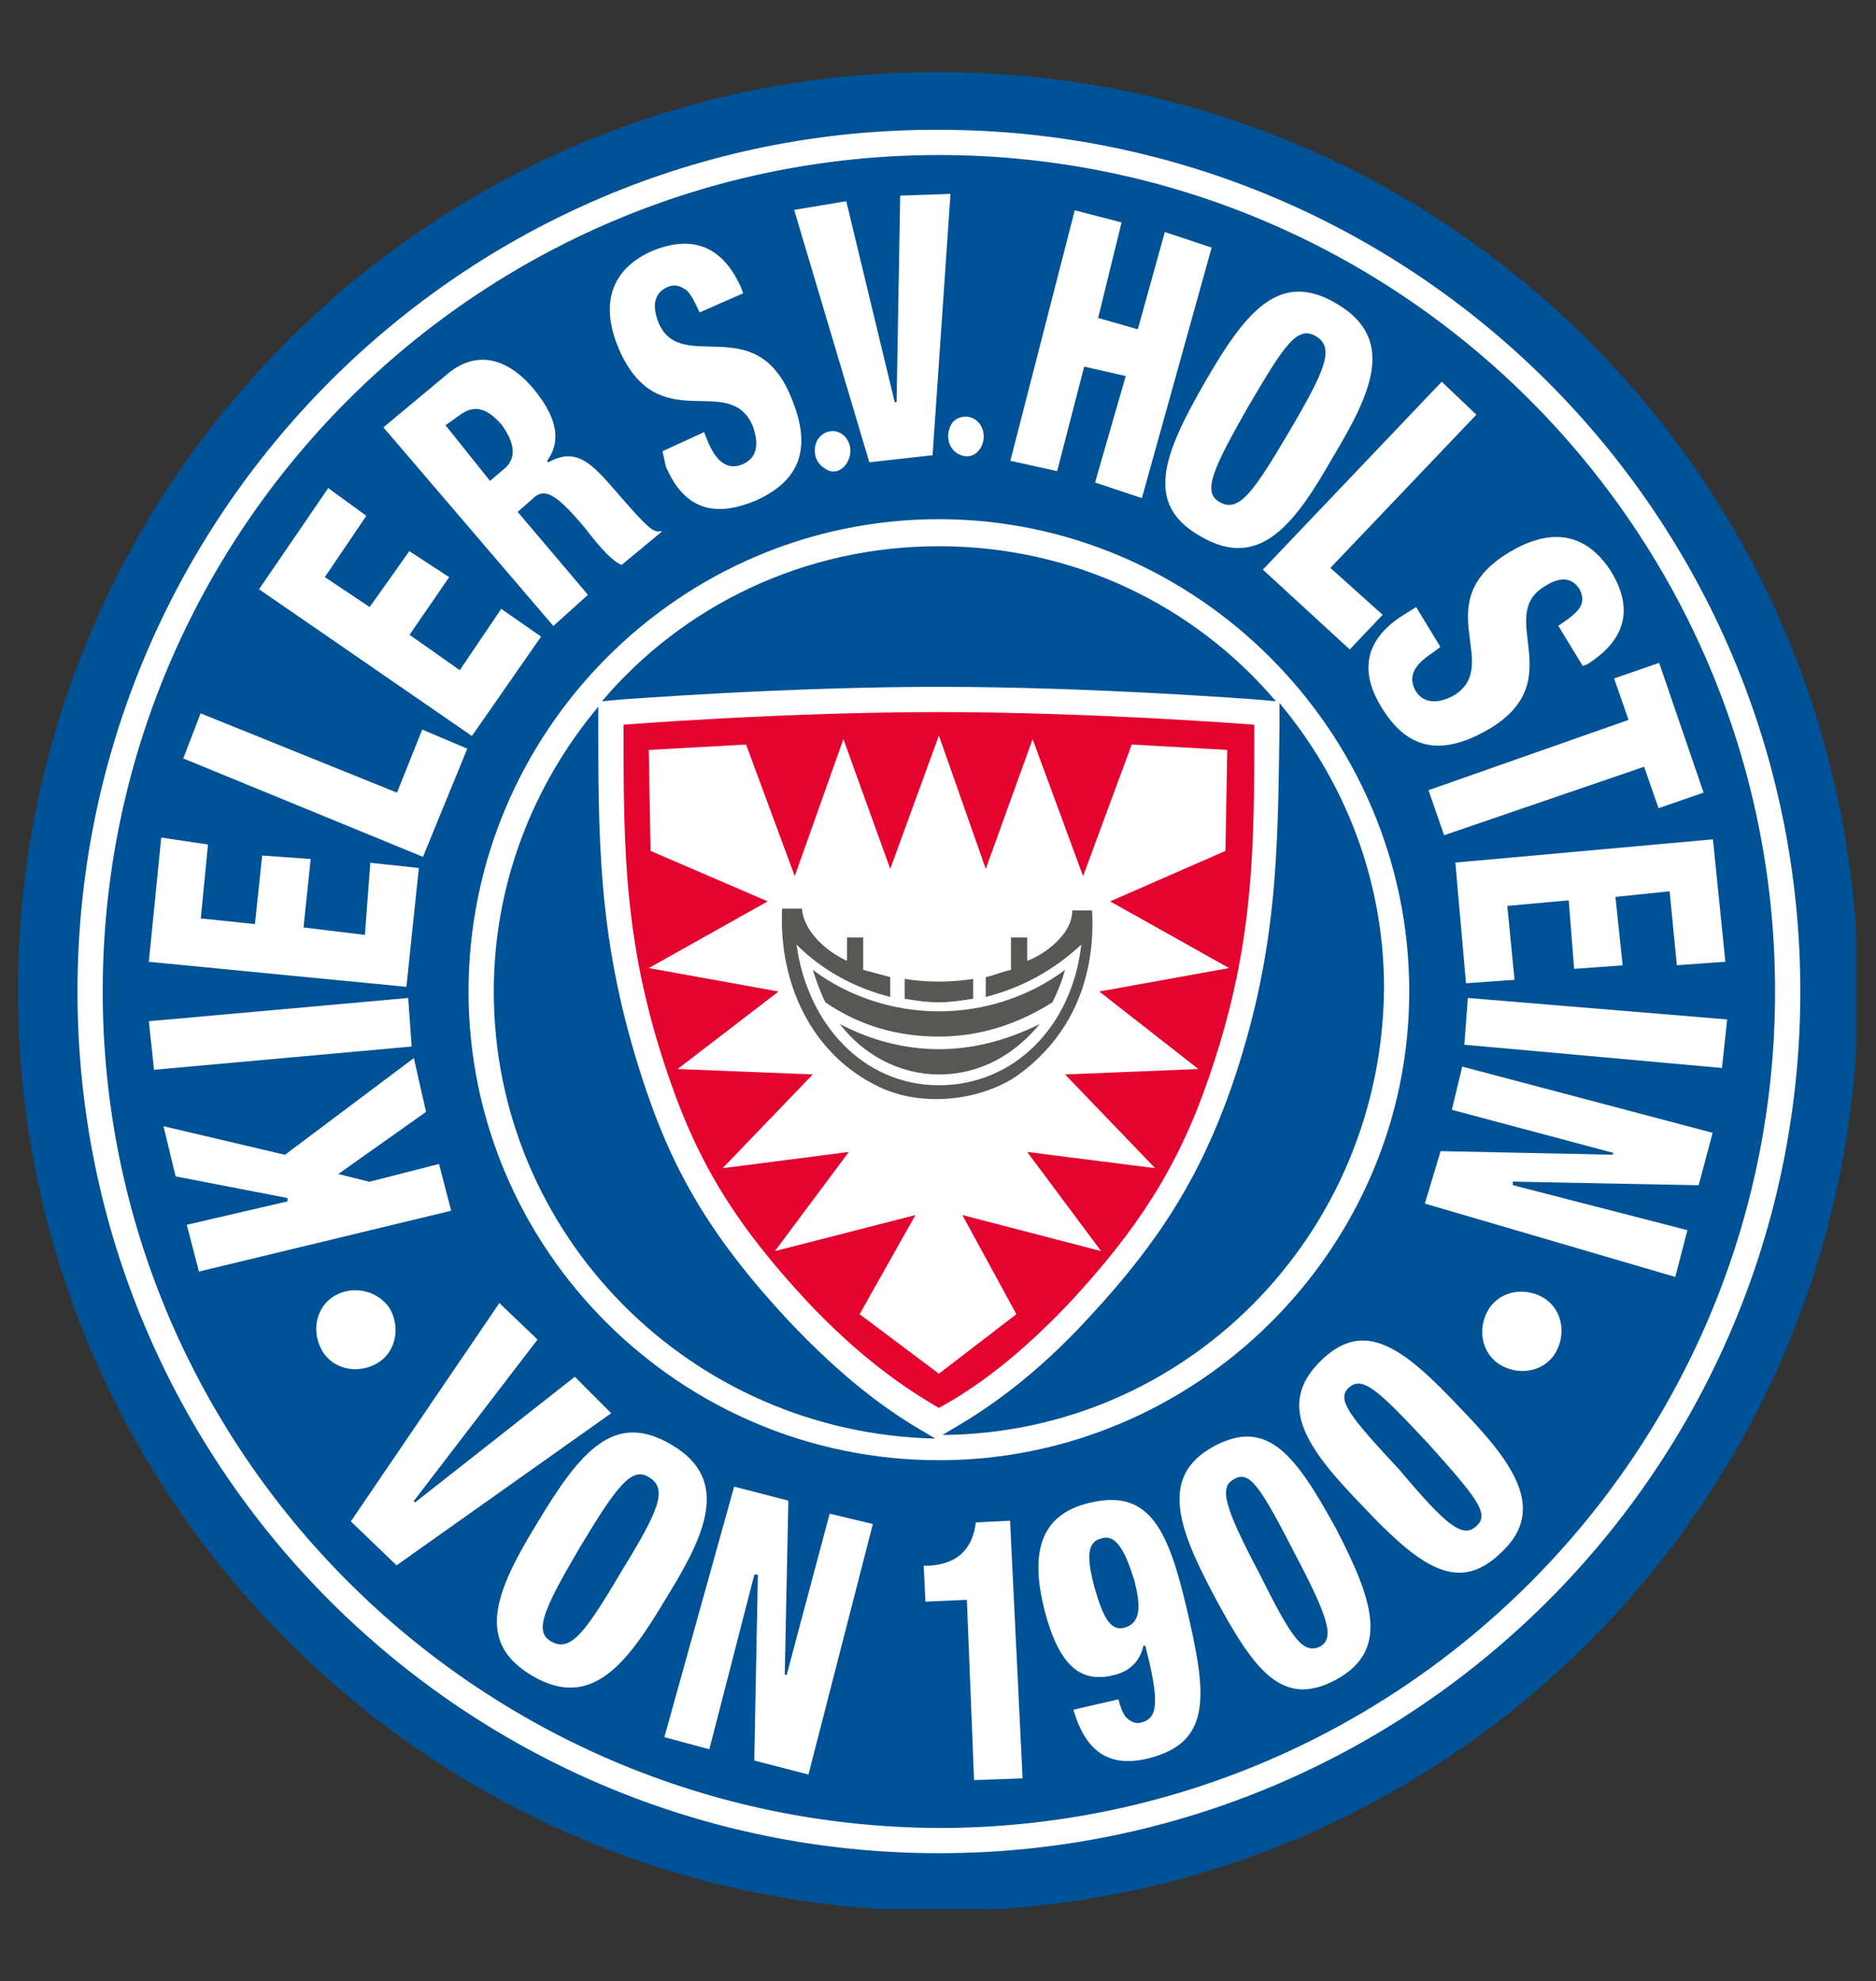 <?xml version="1.0" encoding="utf-8"?>
<!-- Generator: Adobe Illustrator 22.1.0, SVG Export Plug-In . SVG Version: 6.00 Build 0)  -->
<svg version="1.1" id="Ebene_2_1_" xmlns="http://www.w3.org/2000/svg" xmlns:xlink="http://www.w3.org/1999/xlink" x="0px" y="0px"
	 viewBox="0 0 104.1 109.9" style="enable-background:new 0 0 104.1 109.9;" xml:space="preserve">
<rect x="0" y="0" width="104.1" height="109.9" fill="#333333" stroke="none"/>
<style type="text/css">
	.st0{clip-path:url(#SVGID_2_);fill:#005297;}
	.st1{fill:#FFFFFF;}
	.st2{fill:none;stroke:#005297;stroke-width:0.107;}
	.st3{fill:#E4032E;}
	.st4{fill:#575756;}
</style>
<g>
	<g>
		<defs>
			<rect id="SVGID_1_" x="1" y="3.9" width="102" height="102"/>
		</defs>
		<clipPath id="SVGID_2_">
			<use xlink:href="#SVGID_1_"  style="overflow:visible;"/>
		</clipPath>
		<path class="st0" d="M52.1,106c28.2,0,51-22.8,51-51c0-28.2-22.8-51-51-51C23.9,3.9,1,26.8,1,55C1,83.1,23.9,106,52.1,106
			L52.1,106z"/>
	</g>
	<path class="st1" d="M5.7,55c0-25.6,20.8-46.4,46.4-46.4c25.6,0,46.4,20.8,46.4,46.4c0,25.6-20.8,46.4-46.4,46.4
		C26.5,101.3,5.7,80.5,5.7,55L5.7,55z M4.3,55c0,26.4,21.4,47.8,47.8,47.8c26.4,0,47.8-21.4,47.8-47.8c0-26.4-21.4-47.8-47.8-47.8
		C25.7,7.1,4.3,28.6,4.3,55L4.3,55z"/>
	<polygon class="st1" points="11,70.6 10.3,67.9 15.9,66.6 15.9,66.5 9.7,65.3 9,62.4 15.8,64 23,58.6 23.7,61.7 18.9,65.1 
		20.5,65.5 24.4,64.5 25.1,67.2 11,70.6 	"/>
	<polygon class="st2" points="11,70.6 10.3,67.9 15.9,66.6 15.9,66.5 9.7,65.3 9,62.4 15.8,64 23,58.6 23.7,61.7 18.9,65.1 
		20.5,65.5 24.4,64.5 25.1,67.2 11,70.6 	"/>
	<polygon class="st1" points="8.5,59.4 8.2,56.6 22.7,55.3 22.9,58.1 8.5,59.4 	"/>
	<polygon class="st2" points="8.5,59.4 8.2,56.6 22.7,55.3 22.9,58.1 8.5,59.4 	"/>
	<polygon class="st1" points="8.2,53.4 8.9,46.4 11.6,46.8 11.2,50.9 14.1,51.2 14.5,47.4 17.3,47.6 16.9,51.4 20.2,51.8 20.5,47.8 
		23.3,48.1 22.6,54.8 8.2,53.4 	"/>
	<polygon class="st2" points="8.2,53.4 8.9,46.4 11.6,46.8 11.2,50.9 14.1,51.2 14.5,47.4 17.3,47.6 16.9,51.4 20.2,51.8 20.5,47.8 
		23.3,48.1 22.6,54.8 8.2,53.4 	"/>
	<polygon class="st1" points="10.1,42.1 11.1,39.5 22,43.9 23.4,40.4 26,41.5 23.5,47.6 10.1,42.1 	"/>
	<polygon class="st2" points="10.1,42.1 11.1,39.5 22,43.9 23.4,40.4 26,41.5 23.5,47.6 10.1,42.1 	"/>
	<polygon class="st1" points="14.3,32.7 18.2,27 20.4,28.6 18.1,32 20.5,33.6 22.7,30.5 25,32 22.8,35.2 25.5,37.1 27.8,33.7 
		30.1,35.3 26.2,40.9 14.3,32.7 	"/>
	<polygon class="st2" points="14.3,32.7 18.2,27 20.4,28.6 18.1,32 20.5,33.6 22.7,30.5 25,32 22.8,35.2 25.5,37.1 27.8,33.7 
		30.1,35.3 26.2,40.9 14.3,32.7 	"/>
	<path class="st1" d="M27.2,26.6l0.7-0.6c0.9-0.7,0.4-1.7-0.1-2.4c-0.7-0.8-1.4-1.2-2.3-0.5l-0.7,0.5L27.2,26.6L27.2,26.6z
		 M21.2,23.7l3.6-3c1.8-1.5,3.6-0.7,4.9,0.9c1.3,1.6,1.5,2.9,0.7,4l0,0c1.6-0.9,2.5,0.1,3.8,1.6c1.9,2.2,2.1,2.3,2.5,2.2l0.1,0.1
		l-2.3,1.9c-0.5-0.2-1.1-0.8-2.1-2.1c-1.6-1.9-2.2-2.2-2.8-1.6l-0.8,0.7l3.9,4.6l-2,1.8L21.2,23.7L21.2,23.7z"/>
	<path class="st2" d="M27.2,26.6l0.7-0.6c0.9-0.7,0.4-1.7-0.1-2.4c-0.7-0.8-1.4-1.2-2.3-0.5l-0.7,0.5L27.2,26.6L27.2,26.6z
		 M21.2,23.7l3.6-3c1.8-1.5,3.6-0.7,4.9,0.9c1.3,1.6,1.5,2.9,0.7,4l0,0c1.6-0.9,2.5,0.1,3.8,1.6c1.9,2.2,2.1,2.3,2.5,2.2l0.1,0.1
		l-2.3,1.9c-0.5-0.2-1.1-0.8-2.1-2.1c-1.6-1.9-2.2-2.2-2.8-1.6l-0.8,0.7l3.9,4.6l-2,1.8L21.2,23.7L21.2,23.7z"/>
	<path class="st1" d="M39.1,23.9l0.2,0.5c0.4,1,1,1.7,1.9,1.3c0.9-0.4,0.8-1.3,0.5-2.1c-1.3-2.9-5.2,0.8-7.4-4.2
		c-0.9-2.1-0.8-4.3,1.8-5.5c2.6-1.1,4.2,0,5.1,2.1l0.1,0.3l-2.5,1.1c-0.3-0.6-0.5-1.1-0.8-1.3c-0.3-0.2-0.6-0.3-1-0.1
		c-0.6,0.3-0.8,0.9-0.4,1.9c1.2,2.8,5.3-0.7,7.3,4c1.3,3,0.5,4.8-1.9,5.9c-1.9,0.8-3.9,0.9-5.1-1.9L36.7,25L39.1,23.9L39.1,23.9z"/>
	<path class="st2" d="M39.1,23.9l0.2,0.5c0.4,1,1,1.7,1.9,1.3c0.9-0.4,0.8-1.3,0.5-2.1c-1.3-2.9-5.2,0.8-7.4-4.2
		c-0.9-2.1-0.8-4.3,1.8-5.5c2.6-1.1,4.2,0,5.1,2.1l0.1,0.3l-2.5,1.1c-0.3-0.6-0.5-1.1-0.8-1.3c-0.3-0.2-0.6-0.3-1-0.1
		c-0.6,0.3-0.8,0.9-0.4,1.9c1.2,2.8,5.3-0.7,7.3,4c1.3,3,0.5,4.8-1.9,5.9c-1.9,0.8-3.9,0.9-5.1-1.9L36.7,25L39.1,23.9L39.1,23.9z"/>
	<polygon class="st1" points="44,11.6 47,11.1 49.7,22.3 49.7,22.2 49.9,10.8 52.8,10.7 51.8,25.3 48.2,25.7 44,11.6 	"/>
	<polygon class="st2" points="44,11.6 47,11.1 49.7,22.3 49.7,22.2 49.9,10.8 52.8,10.7 51.8,25.3 48.2,25.7 44,11.6 	"/>
	<polygon class="st1" points="59.6,11.6 62.3,12.3 61,17.6 63.1,18.2 64.6,12.8 67.3,13.7 63.4,27.7 60.7,26.8 62.4,20.9 60.2,20.4 
		58.7,26.2 56,25.6 59.6,11.6 	"/>
	<polygon class="st2" points="59.6,11.6 62.3,12.3 61,17.6 63.1,18.2 64.6,12.8 67.3,13.7 63.4,27.7 60.7,26.8 62.4,20.9 60.2,20.4 
		58.7,26.2 56,25.6 59.6,11.6 	"/>
	<path class="st1" d="M67.7,27.8c1,0.6,1.8-0.5,3.8-3.9c2-3.4,2.5-4.6,1.5-5.2c-1-0.6-1.7,0.5-3.7,3.9
		C67.3,26.1,66.8,27.3,67.7,27.8L67.7,27.8z M66.6,29.8c-3.2-1.8-2.1-4.6,0.2-8.6c2.3-4,4.2-6.3,7.4-4.4c3.4,2,1.9,5.1-0.2,8.6
		C72,28.9,70,31.8,66.6,29.8L66.6,29.8z"/>
	<path class="st2" d="M67.7,27.8c1,0.6,1.8-0.5,3.8-3.9c2-3.4,2.5-4.6,1.5-5.2c-1-0.6-1.7,0.5-3.7,3.9
		C67.3,26.1,66.8,27.3,67.7,27.8L67.7,27.8z M66.6,29.8c-3.2-1.8-2.1-4.6,0.2-8.6c2.3-4,4.2-6.3,7.4-4.4c3.4,2,1.9,5.1-0.2,8.6
		C72,28.9,70,31.8,66.6,29.8L66.6,29.8z"/>
	<polygon class="st1" points="80,21.1 82,23 73.9,31.5 76.8,34.1 74.9,36.1 70,31.6 80,21.1 	"/>
	<polygon class="st2" points="80,21.1 82,23 73.9,31.5 76.8,34.1 74.9,36.1 70,31.6 80,21.1 	"/>
	<path class="st1" d="M80,35.9l-0.4,0.3c-0.9,0.6-1.5,1.2-1,2.1c0.5,0.8,1.4,0.6,2.1,0.2c2.6-1.7-1.6-5.1,3-7.9c2-1.2,4.1-1.4,5.7,1
		c1.5,2.4,0.6,4.1-1.3,5.3L87.8,37l-1.4-2.3c0.6-0.4,1-0.7,1.2-1c0.2-0.3,0.2-0.6,0-1c-0.4-0.6-1-0.7-1.9-0.1
		c-2.6,1.6,1.4,5.1-2.9,7.8c-2.8,1.7-4.7,1.2-6.1-1c-1.1-1.7-1.4-3.7,1.1-5.3l0.8-0.5L80,35.9L80,35.9z"/>
	<path class="st2" d="M80,35.9l-0.4,0.3c-0.9,0.6-1.5,1.2-1,2.1c0.5,0.8,1.4,0.6,2.1,0.2c2.6-1.7-1.6-5.1,3-7.9c2-1.2,4.1-1.4,5.7,1
		c1.5,2.4,0.6,4.1-1.3,5.3L87.8,37l-1.4-2.3c0.6-0.4,1-0.7,1.2-1c0.2-0.3,0.2-0.6,0-1c-0.4-0.6-1-0.7-1.9-0.1
		c-2.6,1.6,1.4,5.1-2.9,7.8c-2.8,1.7-4.7,1.2-6.1-1c-1.1-1.7-1.4-3.7,1.1-5.3l0.8-0.5L80,35.9L80,35.9z"/>
	<polygon class="st1" points="90.3,39.9 89.5,37.6 92.1,36.7 94.6,44 92,44.9 91.2,42.6 80.1,46.4 79.2,43.8 90.3,39.9 	"/>
	<polygon class="st2" points="90.3,39.9 89.5,37.6 92.1,36.7 94.6,44 92,44.9 91.2,42.6 80.1,46.4 79.2,43.8 90.3,39.9 	"/>
	<polygon class="st1" points="95.1,46.5 95.8,53.4 93,53.6 92.6,49.5 89.7,49.8 90.1,53.6 87.3,53.8 87,50 83.7,50.3 84.1,54.4 
		81.3,54.6 80.7,47.8 95.1,46.5 	"/>
	<polygon class="st2" points="95.1,46.5 95.8,53.4 93,53.6 92.6,49.5 89.7,49.8 90.1,53.6 87.3,53.8 87,50 83.7,50.3 84.1,54.4 
		81.3,54.6 80.7,47.8 95.1,46.5 	"/>
	<polygon class="st1" points="95.9,56.5 95.6,59.3 81.2,58 81.4,55.3 95.9,56.5 	"/>
	<polygon class="st2" points="95.9,56.5 95.6,59.3 81.2,58 81.4,55.3 95.9,56.5 	"/>
	<path class="st1" d="M21.7,72.6c0.6,1.1,0.3,2.5-0.8,3.1c-1.1,0.6-2.5,0.3-3.1-0.8c-0.6-1.1-0.3-2.5,0.8-3.1
		C19.7,71.2,21.1,71.6,21.7,72.6L21.7,72.6z"/>
	<path class="st2" d="M21.7,72.6c0.6,1.1,0.3,2.5-0.8,3.1c-1.1,0.6-2.5,0.3-3.1-0.8c-0.6-1.1-0.3-2.5,0.8-3.1
		C19.7,71.2,21.1,71.6,21.7,72.6L21.7,72.6z"/>
	<path class="st1" d="M85.6,71.9c1.1,0.6,1.4,2,0.8,3.1c-0.6,1.1-2,1.4-3.1,0.8c-1.1-0.6-1.4-2-0.8-3.1
		C83.1,71.6,84.5,71.3,85.6,71.9L85.6,71.9z"/>
	<path class="st2" d="M85.6,71.9c1.1,0.6,1.4,2,0.8,3.1c-0.6,1.1-2,1.4-3.1,0.8c-1.1-0.6-1.4-2-0.8-3.1
		C83.1,71.6,84.5,71.3,85.6,71.9L85.6,71.9z"/>
	<path class="st1" d="M54.1,23.2c0.5,0.3,0.7,1,0.4,1.6c-0.3,0.6-0.9,0.7-1.4,0.4c-0.5-0.3-0.7-1-0.4-1.6
		C52.9,23.1,53.6,22.9,54.1,23.2L54.1,23.2z"/>
	<path class="st2" d="M54.1,23.2c0.5,0.3,0.7,1,0.4,1.6c-0.3,0.6-0.9,0.7-1.4,0.4c-0.5-0.3-0.7-1-0.4-1.6
		C52.9,23.1,53.6,22.9,54.1,23.2L54.1,23.2z"/>
	<path class="st1" d="M46.7,24c0.5,0.3,0.7,1,0.4,1.6c-0.3,0.6-0.9,0.8-1.4,0.4c-0.5-0.3-0.7-1-0.4-1.6C45.6,23.9,46.2,23.7,46.7,24
		L46.7,24z"/>
	<path class="st2" d="M46.7,24c0.5,0.3,0.7,1,0.4,1.6c-0.3,0.6-0.9,0.8-1.4,0.4c-0.5-0.3-0.7-1-0.4-1.6C45.6,23.9,46.2,23.7,46.7,24
		L46.7,24z"/>
	<polygon class="st1" points="27.7,72.2 29.9,74.3 23,83.3 23,83.3 31.9,76.3 34,78.4 22,86.9 19.4,84.4 27.7,72.2 	"/>
	<polygon class="st2" points="27.7,72.2 29.9,74.3 23,83.3 23,83.3 31.9,76.3 34,78.4 22,86.9 19.4,84.4 27.7,72.2 	"/>
	<path class="st1" d="M30.6,91c1,0.6,1.8-0.4,3.8-3.8c2.1-3.4,2.6-4.6,1.6-5.2c-0.9-0.6-1.7,0.4-3.8,3.9
		C30.2,89.3,29.7,90.5,30.6,91L30.6,91z M29.5,93c-3.2-1.9-2.1-4.7,0.3-8.6c2.4-4,4.3-6.2,7.5-4.3c3.4,2,1.8,5.2-0.3,8.6
		C34.9,92.2,32.9,95,29.5,93L29.5,93z"/>
	<path class="st2" d="M30.6,91c1,0.6,1.8-0.4,3.8-3.8c2.1-3.4,2.6-4.6,1.6-5.2c-0.9-0.6-1.7,0.4-3.8,3.9
		C30.2,89.3,29.7,90.5,30.6,91L30.6,91z M29.5,93c-3.2-1.9-2.1-4.7,0.3-8.6c2.4-4,4.3-6.2,7.5-4.3c3.4,2,1.8,5.2-0.3,8.6
		C34.9,92.2,32.9,95,29.5,93L29.5,93z"/>
	<polygon class="st1" points="40.7,82.4 43.8,83.2 43.6,92.9 43.6,92.9 46,83.9 48.5,84.5 44.9,98.5 41.8,97.7 42,87.4 41.9,87.4 
		39.4,97.1 36.8,96.4 40.7,82.4 	"/>
	<polygon class="st2" points="40.7,82.4 43.8,83.2 43.6,92.9 43.6,92.9 46,83.9 48.5,84.5 44.9,98.5 41.8,97.7 42,87.4 41.9,87.4 
		39.4,97.1 36.8,96.4 40.7,82.4 	"/>
	<polygon class="st1" points="79,66.8 79.9,63.8 89.5,64 89.5,64 80.5,61.6 81.1,59.1 95.1,62.8 94.3,65.8 84,65.6 84,65.7 
		93.7,68.2 93,70.9 79,66.8 	"/>
	<polygon class="st2" points="79,66.8 79.9,63.8 89.5,64 89.5,64 80.5,61.6 81.1,59.1 95.1,62.8 94.3,65.8 84,65.6 84,65.7 
		93.7,68.2 93,70.9 79,66.8 	"/>
	<path class="st1" d="M53.6,88.8l-2.3,0.1l-0.1-2.1l0.3,0c2.1-0.1,2.5-1.5,2.6-2.4l2-0.1l0.7,14.4l-2.8,0.1L53.6,88.8L53.6,88.8z"/>
	<path class="st2" d="M53.6,88.8l-2.3,0.1l-0.1-2.1l0.3,0c2.1-0.1,2.5-1.5,2.6-2.4l2-0.1l0.7,14.4l-2.8,0.1L53.6,88.8L53.6,88.8z"/>
	<path class="st1" d="M62.9,87.7c-0.5-1.6-1-2.6-1.8-2.3c-0.8,0.2-0.7,1.2-0.3,2.7c0.5,1.7,0.9,2.4,1.7,2.1
		C63.3,89.9,63.2,88.9,62.9,87.7L62.9,87.7z M62.1,94.2c0.1,0.4,0.2,0.7,0.4,1c0.2,0.2,0.5,0.4,0.8,0.3c0.9-0.2,1-1.1,0.2-4.2l0,0
		c-0.2,0.9-0.8,1.5-1.8,1.7c-1.8,0.4-3-0.6-3.8-3.7c-0.7-2.8-0.5-5.3,2.6-6c3.4-0.8,4.4,1.7,5.4,5.9c1.1,4.7,1.5,7.5-2.2,8.4
		c-2.1,0.5-3.5-0.3-4.2-2.8L62.1,94.2L62.1,94.2z"/>
	<path class="st2" d="M62.9,87.7c-0.5-1.6-1-2.6-1.8-2.3c-0.8,0.2-0.7,1.2-0.3,2.7c0.5,1.7,0.9,2.4,1.7,2.1
		C63.3,89.9,63.2,88.9,62.9,87.7L62.9,87.7z M62.1,94.2c0.1,0.4,0.2,0.7,0.4,1c0.2,0.2,0.5,0.4,0.8,0.3c0.9-0.2,1-1.1,0.2-4.2l0,0
		c-0.2,0.9-0.8,1.5-1.8,1.7c-1.8,0.4-3-0.6-3.8-3.7c-0.7-2.8-0.5-5.3,2.6-6c3.4-0.8,4.4,1.7,5.4,5.9c1.1,4.7,1.5,7.5-2.2,8.4
		c-2.1,0.5-3.5-0.3-4.2-2.8L62.1,94.2L62.1,94.2z"/>
	<path class="st1" d="M73.2,91.3c0.8-0.4,0.5-1.5-1.4-5.1c-1.9-3.7-2.5-4.6-3.3-4.1c-0.8,0.4-0.5,1.5,1.4,5.1
		C71.7,90.8,72.3,91.7,73.2,91.3L73.2,91.3z M74.2,93.2c-3.1,1.7-4.7-0.6-6.9-4.7c-1.9-3.6-3.1-6.6,0-8.3c3.1-1.7,4.7,0.6,6.9,4.6
		C76.1,88.5,77.3,91.5,74.2,93.2L74.2,93.2z"/>
	<path class="st2" d="M73.2,91.3c0.8-0.4,0.5-1.5-1.4-5.1c-1.9-3.7-2.5-4.6-3.3-4.1c-0.8,0.4-0.5,1.5,1.4,5.1
		C71.7,90.8,72.3,91.7,73.2,91.3L73.2,91.3z M74.2,93.2c-3.1,1.7-4.7-0.6-6.9-4.7c-1.9-3.6-3.1-6.6,0-8.3c3.1-1.7,4.7,0.6,6.9,4.6
		C76.1,88.5,77.3,91.5,74.2,93.2L74.2,93.2z"/>
	<path class="st1" d="M81.9,84.6c0.7-0.6,0-1.5-2.7-4.5c-2.8-3-3.6-3.7-4.3-3.1c-0.7,0.6,0,1.5,2.8,4.5
		C80.3,84.6,81.2,85.3,81.9,84.6L81.9,84.6z M83.4,86.1c-2.5,2.5-4.7,0.8-7.9-2.6c-2.9-3-4.8-5.5-2.3-8c2.5-2.5,4.7-0.8,7.9,2.6
		C84,81.1,85.9,83.7,83.4,86.1L83.4,86.1z"/>
	<path class="st2" d="M81.9,84.6c0.7-0.6,0-1.5-2.7-4.5c-2.8-3-3.6-3.7-4.3-3.1c-0.7,0.6,0,1.5,2.8,4.5
		C80.3,84.6,81.2,85.3,81.9,84.6L81.9,84.6z M83.4,86.1c-2.5,2.5-4.7,0.8-7.9-2.6c-2.9-3-4.8-5.5-2.3-8c2.5-2.5,4.7-0.8,7.9,2.6
		C84,81.1,85.9,83.7,83.4,86.1L83.4,86.1z"/>
	<path class="st1" d="M52.3,79.6l0.5-0.3c1.9-1.1,4.6-2.9,7.7-6.3c3.9-4.2,6.1-7.8,7.8-12.6c2.6-7.5,2.6-13,2.7-20l0-1.4
		c3.6,4.3,5.8,9.8,5.8,15.8C76.7,68.5,65.8,79.5,52.3,79.6L52.3,79.6z M27.4,55c0-6,2.2-11.5,5.8-15.8l0,1.4c0,6.9,0.1,12.4,2.7,20
		c1.6,4.7,3.8,8.3,7.8,12.6c3.1,3.3,5.6,5.1,7.7,6.3l0.5,0.3C38.3,79.5,27.4,68.5,27.4,55L27.4,55z M52.1,30.3
		c7.5,0,14.2,3.3,18.7,8.6l-1.1-0.1c-0.1,0-9-0.7-17.6-0.7c-8.6,0-17.5,0.7-17.6,0.7l-1.1,0.1C37.9,33.6,44.6,30.3,52.1,30.3
		L52.1,30.3z M52.1,28.8C37.7,28.8,26,40.6,26,55C26,69.3,37.7,81,52.1,81C66.4,81,78.2,69.3,78.2,55C78.2,40.6,66.4,28.8,52.1,28.8
		L52.1,28.8z"/>
	<path class="st3" d="M52.1,39.5c-8.7,0-17.5,0.7-17.5,0.7c0,7,0,12.4,2.6,19.8c1.7,4.9,3.9,8.2,7.5,12.1c3,3.2,5.5,4.9,7.4,6
		c2-1.1,4.4-2.8,7.4-6c3.5-3.8,5.8-7.2,7.5-12.1c2.6-7.4,2.6-12.8,2.6-19.8C69.6,40.2,60.7,39.5,52.1,39.5L52.1,39.5z"/>
	<polygon class="st1" points="52.1,76.2 47.7,72.9 50.8,67.4 43,69.4 47.1,63.9 40.1,64.8 45.1,59.6 37.6,59.3 43.2,55 36,53.7 
		42.6,50 36.1,47.2 36,41.6 41.4,41.3 44.1,48.6 46.8,41 49.4,48.2 52.1,40.8 54.7,48.2 57.3,41 60.1,48.6 62.8,41.3 68.1,41.6 
		68,47.2 61.6,50 68.2,53.7 61,55 66.5,59.3 59.1,59.6 64.1,64.8 57,63.9 61.1,69.4 53.4,67.4 56.4,72.9 52.1,76.2 	"/>
	<path class="st4" d="M60.6,50.5l-1.1,0c0,0.5-0.2,0.9-0.4,1.2c-0.5,0.7-1.3,1.3-2.1,1.6V52h-0.9l0,1.8c-0.5,0.1-0.9,0.3-1.4,0.4
		v1.1c2-0.5,3.8-1.5,5.3-2.9c-0.5,4.5-3.7,7.8-7.9,7.8c-4.2,0-7.3-3.4-7.9-7.8c1.4,1.4,3.2,2.4,5.2,2.9v-1.1l-1.5-0.4
		c0,0,0-1.7,0-1.8H47l0,1.3c-1.1-0.5-2.4-1.6-2.5-2.9h-1.1c-0.2,4.1,1.6,8.1,5.4,9.9c2.3,1.1,5.5,0.8,7.6-0.6
		C59.5,57.5,60.8,54.2,60.6,50.5L60.6,50.5z"/>
	<path class="st4" d="M52.1,57.5c2.3,0,4.4-0.7,6.3-1.9c0.3-0.6,0.5-1.1,0.7-1.8c-2,1.5-4.5,2.3-7,2.3c-2.5,0-5-0.8-7-2.3
		c0.2,0.6,0.4,1.2,0.7,1.8C47.7,56.9,49.8,57.5,52.1,57.5L52.1,57.5z"/>
	<path class="st4" d="M52.1,58.2c-1.9,0-3.8-0.5-5.5-1.4c1.3,1.7,3.3,2.8,5.5,2.8c2.3,0,4.2-1.1,5.6-2.8
		C55.9,57.7,54,58.2,52.1,58.2L52.1,58.2z"/>
	<path class="st4" d="M52.1,55.6c0.6,0,1.3-0.1,1.9-0.2l0-1.1c-1.2,0.2-2.6,0.2-3.8,0v1.1C50.8,55.5,51.4,55.6,52.1,55.6L52.1,55.6z
		"/>
</g>
</svg>
